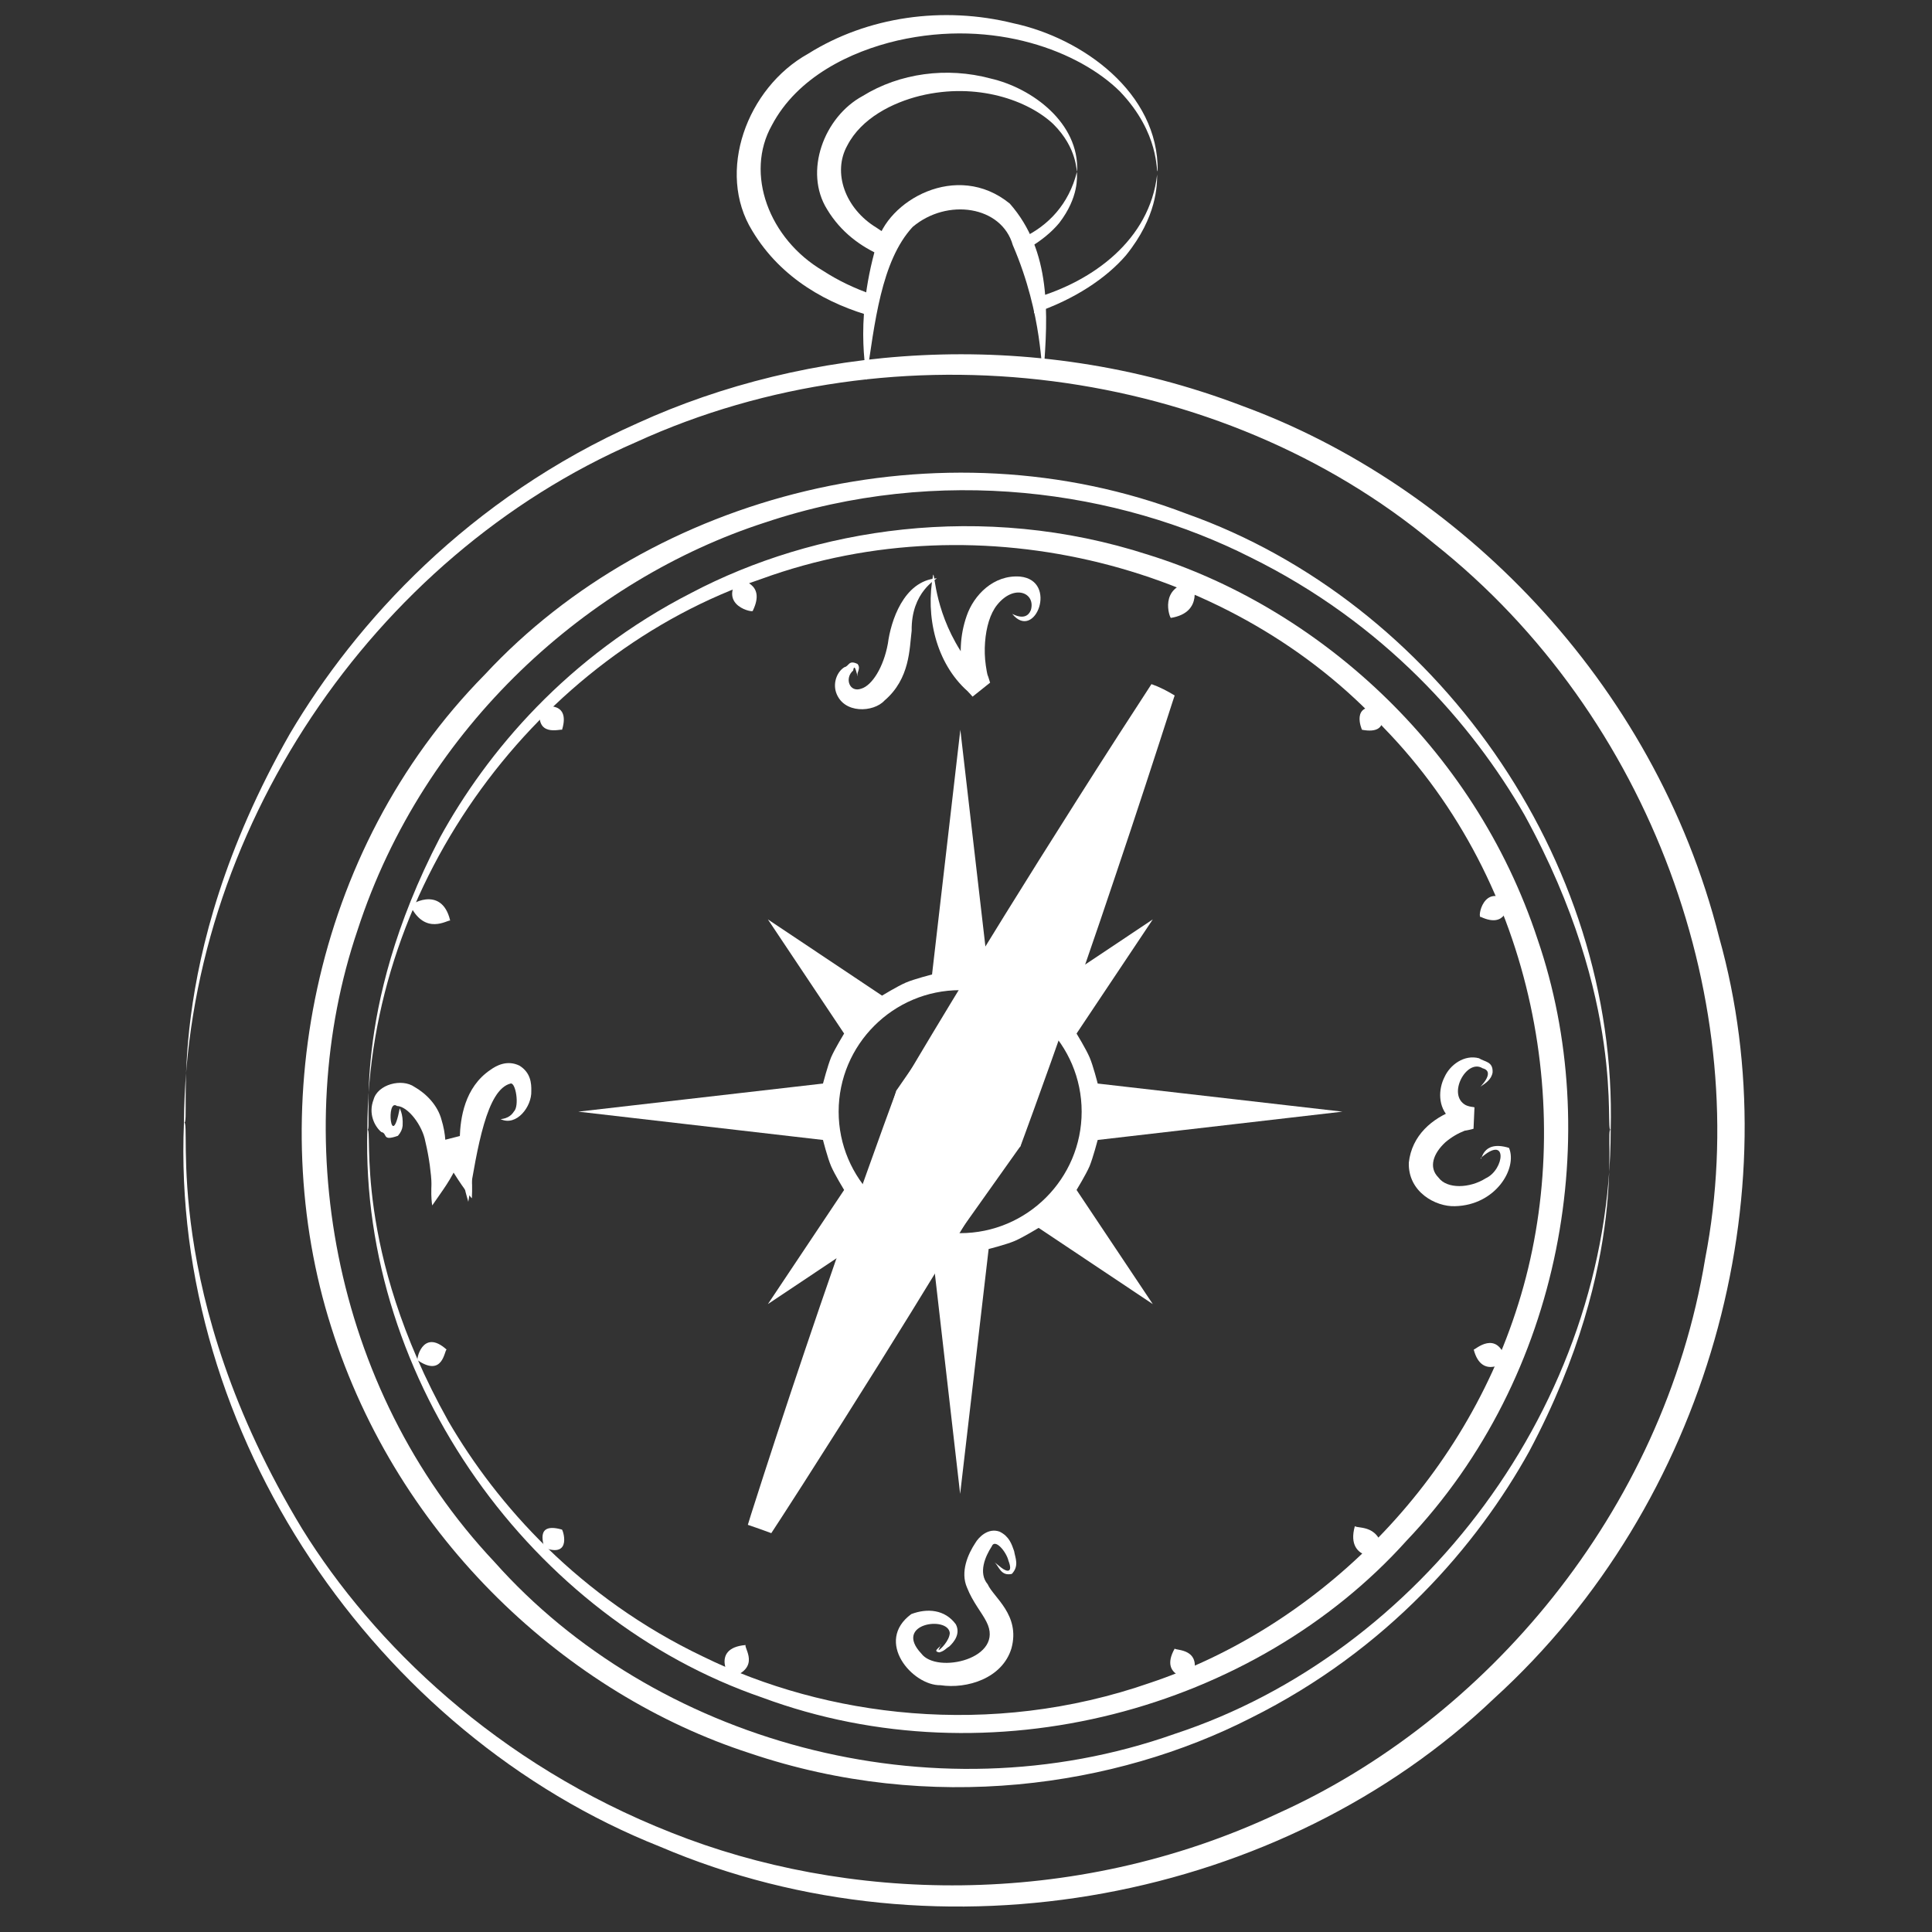 <?xml version="1.0" encoding="UTF-8"?> <svg xmlns="http://www.w3.org/2000/svg" xmlns:xlink="http://www.w3.org/1999/xlink" version="1.1" id="Layer_1" x="0px" y="0px" viewBox="0 0 1024 1024" style="enable-background:new 0 0 1024 1024;" xml:space="preserve"><rect x="0" y="0" width="1024" height="1024" fill="#333333" stroke="none"/> <style type="text/css"> .st0{fill:#FFFFFF;} </style> <g> <g> <path class="st0" d="M97.5,595c4.6,2.2-13.6-83.9,56.2-206.2c34.9-59,94.7-124.8,184.4-164.6c88.1-40.2,206.5-52.6,320.5-9 c113.2,41.5,218.1,144.7,252.6,281.7c38,135.2-4.9,299.3-119.4,403.4c-111.7,106.5-292.2,142.4-441.9,78.5 C199.1,919,90.5,759.9,97.5,595c4.4-2.4-13.2,90.3,62.7,215.4c37.6,60.7,103.2,124.6,195.8,161c91.4,36.4,211.7,41.3,321.4-10.3 C786.6,911.9,881.5,802.4,903.8,667c26-134.1-28.1-287.3-143.7-378.9C646.9,193.7,475.6,171,337,234.4 C197,295.1,98.5,441.8,97.5,595z"></path> </g> <g> <path class="st0" d="M853.7,598.8c-3.4,1.7,8.9-67.5-45.7-166.9c-27.7-48.2-74.5-101.7-145.4-136.6 c-69.5-35.1-164.2-49.5-257.3-18.3c-92.3,29.9-180.5,107.3-215.8,216c-36.3,106.9-14.8,242.1,72.6,334.9 c83.9,94.4,230.9,137,360.5,91.1C752.4,876.4,853.7,744.6,853.7,598.8c-3.7-1.7,11.2,68.2-43.2,170.5 c-27.5,49.6-74.9,105.1-147.6,141.3c-71.4,36.4-169.3,51.2-265.6,18.6c-95.8-31-186.2-112.8-221.8-226 c-35.5-111.7-11.2-251.7,81.5-345.7c88.8-95.7,241.3-135.3,371.9-85.2C760.1,318.8,857.6,454.7,853.7,598.8z"></path> </g> <g> <path class="st0" d="M194.7,598.8c3.3,1.5-10.1-61.5,38.5-154.9c24.8-45.2,67.4-96,133.3-129.7c64.6-34,153.8-48.8,242.3-20.1 C696.6,321.4,781,394.5,815,498c34.9,101.7,14.1,230.8-69.5,318.6c-80.3,89.4-220.4,128.1-341.6,83.1 C282.3,857.9,191,732.4,194.7,598.8c3.3-1.6-8.3,62.8,42.9,154.4c25.8,44.4,69.5,93.6,135.2,124.9 c64.4,31.6,151.8,43.5,236.9,13.8c84.7-28.3,164-101.2,195.1-201c30.9-98.6,9.8-221.8-71.5-305.3c-78-84.9-212.4-121.6-329.9-78.7 C285.8,346.7,194.8,466.7,194.7,598.8z"></path> </g> <g> <path class="st0" d="M508.9,791.8L494,662c0,0-9.5-2.5-13.9-4.3c-4.4-1.9-12.6-6.9-12.6-6.9l-60.5,40.4l40.4-60.5 c0,0-5-8.2-6.9-12.6c-1.9-4.4-4.3-13.9-4.3-13.9l-129.7-15l129.7-14.9c0,0,2.5-9.5,4.3-13.9c1.9-4.4,6.9-12.6,6.9-12.6l-40.4-60.5 l60.5,40.4c0,0,8.2-5,12.6-6.9c4.4-1.9,13.9-4.3,13.9-4.3l15-129.7l15,129.7c0,0,9.5,2.5,13.9,4.3c4.4,1.9,12.6,6.9,12.6,6.9 l60.5-40.4l-40.4,60.5c0,0,5,8.2,6.9,12.6c1.9,4.4,4.3,13.9,4.3,13.9l129.7,14.9l-129.7,15c0,0-2.5,9.5-4.3,13.9 c-1.9,4.4-6.9,12.6-6.9,12.6l40.4,60.5l-60.5-40.4c0,0-8.2,5-12.6,6.9c-4.4,1.9-13.9,4.3-13.9,4.3L508.9,791.8L508.9,791.8 L508.9,791.8L508.9,791.8L508.9,791.8L508.9,791.8L508.9,791.8L508.9,791.8L508.9,791.8z M508.9,524.8 c-35.5,0-64.4,28.9-64.4,64.4c0,35.5,28.9,64.4,64.4,64.4s64.4-28.9,64.4-64.4C573.3,553.7,544.4,524.8,508.9,524.8L508.9,524.8z"></path> </g> <g> <path class="st0" d="M286.4,375.3c-0.8-0.6,16.6-5.1,11.5,11.5C297.1,386.2,283.4,391.1,286.4,375.3z"></path> </g> <g> <path class="st0" d="M731.5,375.3c-0.1,0.1,6.6,14.5-9.6,11.5C721.8,386.8,715.5,372.1,731.5,375.3z"></path> </g> <g> <path class="st0" d="M288.3,820.3c0.6-0.5-5.6-13.9,9.5-9.6C298.2,810.3,303.6,826.1,288.3,820.3z"></path> </g> <g> <path class="st0" d="M733.4,824.2c2.3,1.3-20.9,4.6-15.3-15.3C720.1,810.4,731.8,807.6,733.4,824.2z"></path> </g> <g> <path class="st0" d="M391.4,306.5c0.4,1.2,14.9,2.2,7.6,17.2C399.8,325,380.5,321.3,391.4,306.5z"></path> </g> <g> <path class="st0" d="M632.1,308.4c0.1,0.1,6.3,16.2-11.5,19.1C620,327.6,613.8,310.7,632.1,308.4z"></path> </g> <g> <path class="st0" d="M217.6,480.3c-1.7-0.2,16.4-11.9,21,7.6C237,487.6,225.5,495.8,217.6,480.3z"></path> </g> <g> <path class="st0" d="M221.4,721c-1,0.6,2.3-17.4,15.3-5.7C235.5,715.8,234.8,730.1,221.4,721z"></path> </g> <g> <path class="st0" d="M387.6,889.1c-0.4,1.6-11.5-15.6,7.6-17.2C394.2,873.5,403.3,883.8,387.6,889.1z"></path> </g> <g> <path class="st0" d="M622.6,873.8c0.9,1.1,14.8-0.2,9.5,15.3C633.1,890.2,613.7,889.6,622.6,873.8z"></path> </g> <g> <path class="st0" d="M798.3,721c0.7,0.2-12.9,10.8-17.2-5.7C781.8,715.5,793.4,704.3,798.3,721z"></path> </g> <g> <path class="st0" d="M800.2,478.4c-1.2,0.8-1.4,14-15.3,7.6C782.8,487.1,786.2,467,800.2,478.4z"></path> </g> <g> <path class="st0" d="M496.5,306.5c0.2,0.4-13.6,7-13.3,27.8c-1.2,9.4-0.8,25.4-14.4,37c-5.7,6.3-21.8,7.3-25.7-4.4 c-1.7-5.4,0.8-11.1,4.5-13.3c2.5-0.5,2.1-4,6.9-1.7c2,2.5-0.6,4.4,0.1,6.2c0,1.7-1.6-7.9-2.4-2.7c-4.7,4-2,11.9,4.3,9.6 c5.7-1.7,11.8-11.3,14.1-23.9C472.1,329.5,478.8,307.9,496.5,306.5z"></path> </g> <g> <path class="st0" d="M494.6,304.6c1-0.6,0.8,21.4,17.4,44.7c2.4,2.5,5.2,4.8,7.8,7.4l2,2l0.5,0.5l0.2,0.3l0.1,0.1 c-18.4,14.8-5.1,4.1-9.2,7.3l0-0.1l0-0.1l-0.7-1.8c-0.9-2.4-1.9-4.9-2.2-7.3c-2-9.9-1.9-20.5,1.9-31.3 c3.7-10.7,14.1-21.8,28.3-20.7c20.3,2.1,7.9,34.4-4.1,19.9c-1-0.9,7.1,4.8,9.8-2.2c2.6-9.1-8.8-14-17.9-2.7 c-3.7,4.6-5.8,11.8-6.4,19.8c-0.3,4-0.2,8.2,0.4,12.3c0.4,2,0.5,4.3,1.3,6l0.9,2.9l0.1,0.2l0,0c-18.6,14.9-5.2,4.1-9.3,7.4 l-0.1-0.1l-0.4-0.4l-0.7-0.8l-1.4-1.5C496,351.4,490.4,326.4,494.6,304.6z"></path> </g> <g> <path class="st0" d="M527.1,828c0,0,1.3,1,3.6,2.9c3.1,2.4,6.3,2.8,3.8-3.7c-1.1-4.7-7.2-12.1-8.9-7.5c-3.4,5.2-7.2,14-2.1,20 c3,6.9,17.4,16.2,12.6,33.9c-4.8,16-23.6,21.7-37.6,19.6c-14.9,0.3-35.2-23.2-15.5-37.7c8.4-3.2,17.8-2.5,23.6,5.4 c2.6,5-0.9,9.4-3.5,11.8c-1.8,1-2.5,2.4-5.3,3.1c-4.2-0.8,1.5-2.9,0.6-4.1c0.9-0.5-1.3,3.1-0.9,2.9c0.9-0.2,5.8-5.1,5.9-9.1 c-0.9-9.2-30.1-5.1-15.1,10.9c8.2,11.1,44.7,2.7,34.5-16.9c-2.4-4.8-7.2-10.3-10.2-17.9c-3.8-8.5,0.5-18,4.4-23.9 c1.7-2.9,6.7-8.1,12.8-5.9c5.1,2.5,6.4,6.6,7.7,10.3c0.6,3.7,2.8,7.8-1.2,12.1C530.4,835.5,529.6,830.3,527.1,828z"></path> </g> <g> <path class="st0" d="M211.9,587.3c-0.3,0.2,1.9,2.7,1.5,9.4c-0.2,1.9-1,3.6-2.5,5.3c-8.7,3.1-5.3-1.3-8.8-2c-3.6-3-7-9.8-4.1-17.2 c2.2-8.1,15-11.4,21.7-6.7c6.3,3.6,12.3,9.8,14.3,17.4c4.5,14.5,1.7,29.9-4.9,43.4c-0.3,0.1,0.7-13.8-3.7-32 c-1.5-8.3-9.1-18.5-15-18.7C204.4,581.8,207.3,611.3,211.9,587.3z"></path> </g> <g> <path class="st0" d="M229.1,638.9c0,0.3-1.7-9,1.1-20.9c0.5-2.9,1.3-6,1.4-8.9l0.3-2.3l0.2-1.1l0.1-0.6l0-0.1 c-10.6,2.7,14.5-3.6,11.9-3l0,0l0,0l0.1,0.2l0.1,0.4l2.3,5.9c3.2,8.2,4,16.8,3.5,26.6c-0.1,0.2-5.7-6.7-11.8-17.1 c-1.6-2.5-3.1-5.2-4.6-8.2l-0.5-1.1l-0.1-0.3c-2.6,0.6,22.4-5.6,11.8-3l0,0l0,0.1l0,0.1l0,0.2l-0.1,0.8l-0.5,3.2 c-0.4,2.1-0.7,4.5-1.5,6.5C239.5,624.7,234.5,631,229.1,638.9z"></path> </g> <g> <path class="st0" d="M248.2,637c0.3,0-5-12.8-4.5-34.3c0.3-9.7,2.4-26.4,16.3-35.7c2.9-2.1,8.7-5.4,15.3-2.2 c6,3.7,6.4,9.4,6.3,13.5c0.3,8.2-7.8,18.8-16.2,14.9c-0.3-0.2,4.3,0.2,7-4.1c3-3,0.9-15.6-1.8-14.8 C258,577.5,253.1,607.7,248.2,637z"></path> </g> <g> <path class="st0" d="M784.9,575.8c-1.8,1.5,8.5-7.6,0.9-9.6c-8.4-5.3-19,14-9,19.5c1.2,0.6,2.6,0.9,4.3,1.1l0.3,0.1l0.1,0l0,0 c-0.2,5.1,0.5-11.4-0.5,11.4l-0.2,0l-0.6,0.2l-1.3,0.3l-2.6,0.5c-3.6,1.4-7,3.4-10.2,6.1c-6.4,5.9-9.1,13.3-3.7,18.7 c4.5,6.2,16.6,5.8,25.1,0.4c10-4.6,11.8-23.7-2.8-10.6c0.8,2.1,0.4-10,15.1-5.5c4.6,10.9-7.1,30.4-28.6,30.9 c-10.2,0.4-25-7.5-24.5-23.1c1.6-14.4,12.3-23.5,24.6-28c1.5-0.7,3.4-0.7,5.1-1l2.6-0.3l1.3-0.2l0.2,0c-0.2,5.1,0.6-11.5-0.5,11.5 l-0.1,0l-0.3-0.1l-0.7-0.2c-3.5-0.8-7.4-2.1-10.4-5.1c-6.6-6.1-6.1-15.6-2.9-21.9c2.9-6.5,10.5-12.1,18.3-10c3,2,7.5,1.6,7.2,7.5 C790.5,572.2,787.4,574.1,784.9,575.8z"></path> </g> <g> <path class="st0" d="M459.1,201.4c1.6,0.1-7.4-27.6,5.5-71.8c5.3-23.1,42.5-44.6,70.6-21.7c22.1,25.1,20.3,58.7,17.9,89.6 c-1.6,0.8,0-29.8-16.3-67.6c-5.9-20.8-34.8-25.1-53.1-9.6C467,138.4,463.6,171.3,459.1,201.4z"></path> </g> <g> <path class="st0" d="M548.7,157.9c0,0.2-0.1,0.5-0.1,0.7c0.1,2.6-0.2,5-0.6,7.4c21.5-7.2,38.5-18.7,48.8-30.7 c16.5-20.4,16.5-37.4,16.5-42.8C609.4,127.2,579.1,149.1,548.7,157.9z"></path> <path class="st0" d="M537.4,12.4C499.8,3,459.7,8.8,428.3,28.5c-32.5,18.1-48.8,62.7-29.6,93.8c15.4,25.7,40.6,39.1,64.4,45.6 c-0.7-3.8-1-7.8-0.8-11.8c-9.3-3.2-18.1-7.4-26.1-12.6c-28.7-16.9-41.5-51.5-27.1-77.1c13.5-25.6,41.7-39.1,66.5-44.9 c51.7-11.8,96.7,5.9,118,27c21.4,22.4,18.9,42.9,20,42.2C614.1,49,573.6,20.2,537.4,12.4z"></path> </g> <g> <path class="st0" d="M542.1,126c1.1,1.8,2,3.7,2.9,5.6c6.9-4,12.5-8.7,16.4-13.4c10.6-13.8,9.4-24.7,9.4-27.1 C566.5,108.3,555.6,119.6,542.1,126z"></path> <path class="st0" d="M525,41.6c-23.1-6.2-48.1-2.9-67.8,9.3c-20.5,11.1-31.3,40.1-18.8,60.1c7.3,12.1,17.8,19.7,28.8,24.5 c1.7-3.6,3.7-6.9,6.2-9.8c-3.2-1.5-6.2-3.1-8.8-5c-16.7-10.1-23.5-29.3-15.5-43.6c7.5-14.5,24-22.7,38.5-26.3 c30.5-7.4,57.5,2.6,70.6,14.9c13.1,13,12.1,25.5,12.7,25C572,65.3,547.3,46.7,525,41.6z"></path> </g> <polygon class="st0" points="606,388.4 475.1,578 540.7,607.7 "></polygon> <polygon class="st0" points="475.1,578 407.9,794.8 540.7,607.7 "></polygon> <g> <g> <path class="st0" d="M610.3,362.6l-5.7,8.8l-11.8,18.2c-7.7,12-15.1,23.5-22.1,34.6c-56.2,88.5-90.2,146.6-90.2,146.6 c41.9-57.5,81.3-114.1,117.2-167.2c-1.9,6-3.9,12-5.7,17.8c-9.3,28.9-17.8,56.1-25.4,81.1c-7.7,24.9-14.5,47.7-20.4,67.7 c-3,10-5.7,19.4-8.2,28l-1.8,6.1l-0.5-0.2l-10.6-4.9C498.2,586.8,483,580,483,580l48.7,27.4c3.4-0.3,1,5.3,9.1,0.3l2.4-6.5 l4.7-12.9l9.2-25.6c12.1-34,23.6-67.2,34.3-99.2c10.8-32,20.8-62.7,30.1-91.6l1.1-3.3C618.6,366.2,614.6,364.1,610.3,362.6z"></path> </g> <g> <path class="st0" d="M421.7,770.9c1.6-5.1,3.3-10.2,4.9-15.2c8.8-27.6,16.9-53.5,24.2-77.3c7.3-23.8,13.8-45.5,19.4-64.6 c2.8-9.6,5.4-18.5,7.8-26.8l1.7-5.9l0.2,0.1l10.2,4.7c25.7,11.8,40.2,18.2,40.2,18.2l-46.4-26.3c-3.2,0.4-1-5.5-8.7,0.2l-2.3,6.2 l-4.5,12.3l-8.8,24.5C448,653.3,437,685,426.7,715.5c-10.3,30.5-19.9,59.8-28.7,87.4l-1.6,5.2l0,0.1c4.2,1.4,8.3,2.9,12.4,4.4 l5.8-8.9l11.2-17.4c7.3-11.4,14.3-22.4,21-33c53.5-84.5,85.8-140,85.8-140C492.9,667.4,455.7,720.8,421.7,770.9z"></path> </g> </g> <circle class="st0" cx="506.3" cy="592.9" r="12.8"></circle> </g> </svg> 